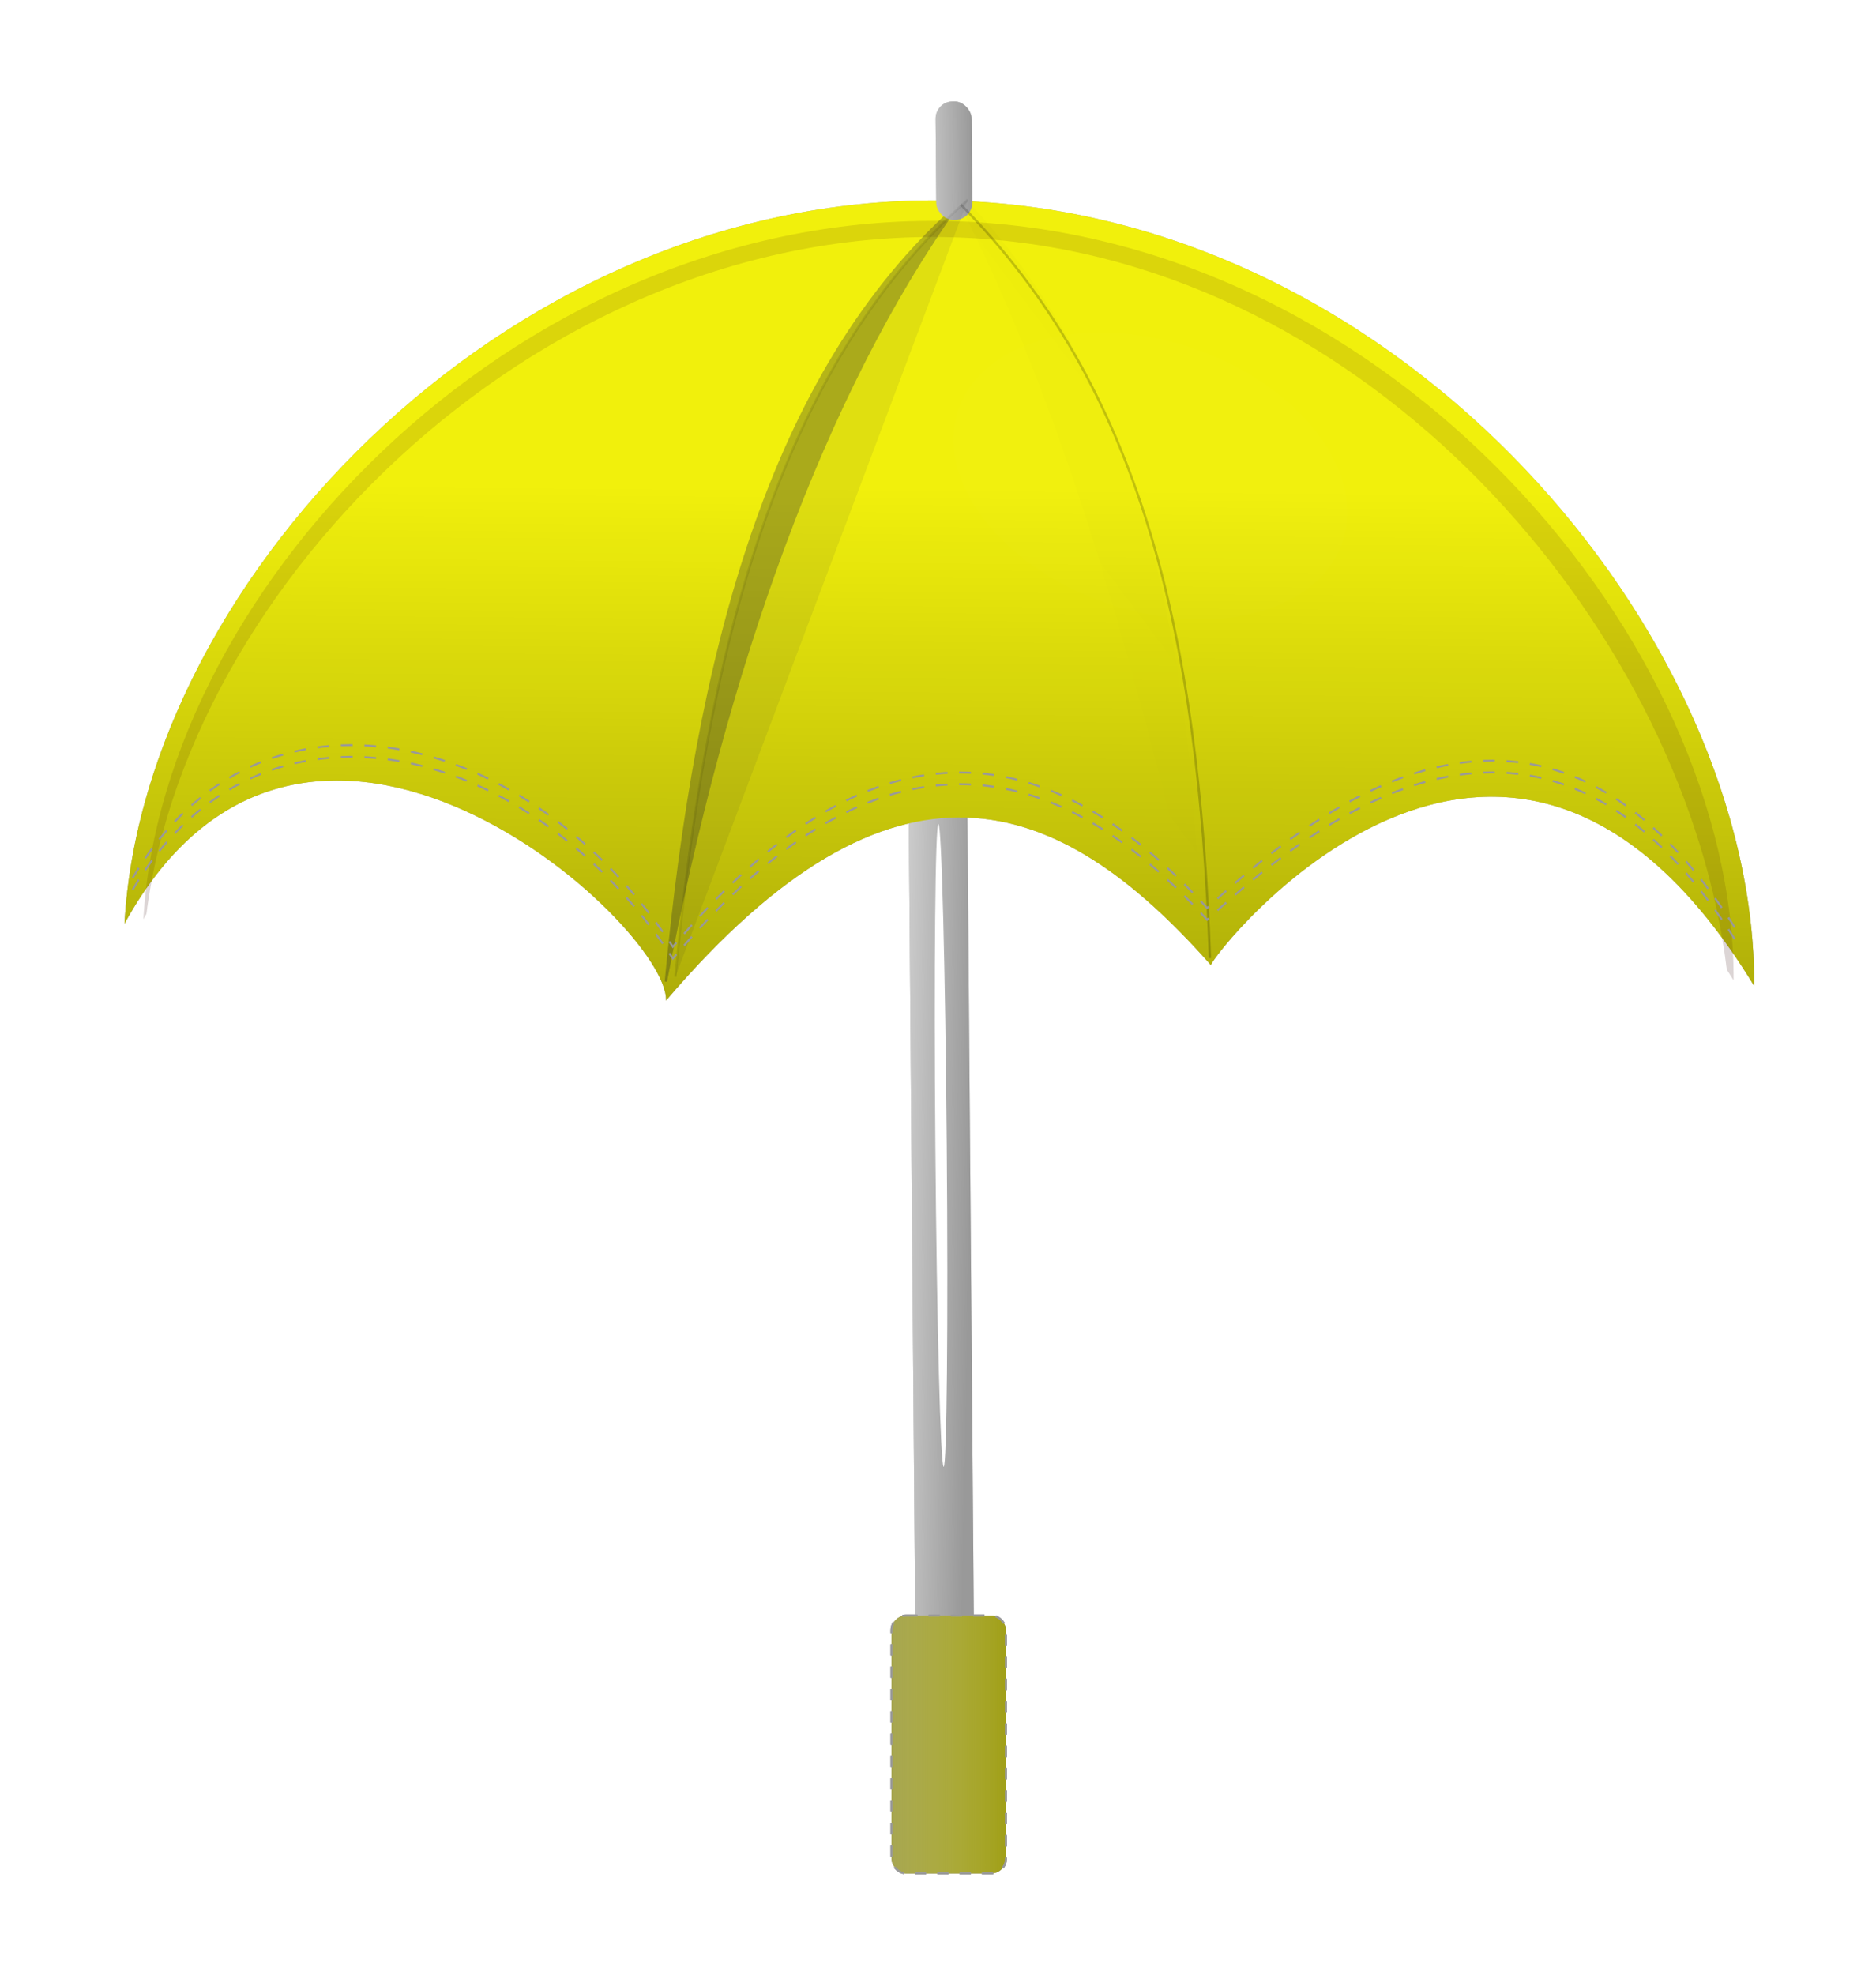 <?xml version="1.0" encoding="UTF-8" standalone="no"?>
<!-- Created with Inkscape (http://www.inkscape.org/) -->

<!-- Creater: GSAGRI04(gsagri04@gmail.com) -->

<svg
   xmlns:dc="http://purl.org/dc/elements/1.1/"
   xmlns:cc="http://creativecommons.org/ns#"
   xmlns:rdf="http://www.w3.org/1999/02/22-rdf-syntax-ns#"
   xmlns:svg="http://www.w3.org/2000/svg"
   xmlns="http://www.w3.org/2000/svg"
   xmlns:xlink="http://www.w3.org/1999/xlink"
   xmlns:sodipodi="http://sodipodi.sourceforge.net/DTD/sodipodi-0.dtd"
   xmlns:inkscape="http://www.inkscape.org/namespaces/inkscape"
   width="340.536"
   height="358.413"
   id="svg4838"
   version="1.1"
   inkscape:version="0.48.4 r9939"
   sodipodi:docname="umbrella_open_green.svg">
  <title
     id="title3879">umbrella open yellow</title>
  <defs
     id="defs4840">
    <filter
       color-interpolation-filters="sRGB"
       inkscape:collect="always"
       id="filter4618">
      <feGaussianBlur
         inkscape:collect="always"
         stdDeviation="21.737"
         id="feGaussianBlur4620" />
    </filter>
    <linearGradient
       inkscape:collect="always"
       xlink:href="#linearGradient3933"
       id="linearGradient4662"
       gradientUnits="userSpaceOnUse"
       gradientTransform="matrix(1.053,0,0,1.053,161.034,-188.151)"
       x1="454.312"
       y1="502.401"
       x2="521.611"
       y2="504.25" />
    <linearGradient
       inkscape:collect="always"
       id="linearGradient3933">
      <stop
         style="stop-color:#ffffff;stop-opacity:1;"
         offset="0"
         id="stop3935" />
      <stop
         style="stop-color:#ffffff;stop-opacity:0;"
         offset="1"
         id="stop3937" />
    </linearGradient>
    <filter
       color-interpolation-filters="sRGB"
       inkscape:collect="always"
       id="filter3856">
      <feGaussianBlur
         inkscape:collect="always"
         stdDeviation="2.196"
         id="feGaussianBlur3858" />
    </filter>
    <linearGradient
       inkscape:collect="always"
       xlink:href="#linearGradient3826"
       id="linearGradient4664"
       gradientUnits="userSpaceOnUse"
       x1="702.564"
       y1="153.758"
       x2="490.349"
       y2="328.921" />
    <linearGradient
       inkscape:collect="always"
       id="linearGradient3826">
      <stop
         style="stop-color:#000000;stop-opacity:1;"
         offset="0"
         id="stop3828" />
      <stop
         style="stop-color:#000000;stop-opacity:0;"
         offset="1"
         id="stop3830" />
    </linearGradient>
    <filter
       color-interpolation-filters="sRGB"
       inkscape:collect="always"
       id="filter3784">
      <feGaussianBlur
         inkscape:collect="always"
         stdDeviation="2.844"
         id="feGaussianBlur3786" />
    </filter>
    <filter
       color-interpolation-filters="sRGB"
       inkscape:collect="always"
       id="filter4491"
       x="-0.155"
       width="1.311"
       y="-0.061"
       height="1.121">
      <feGaussianBlur
         inkscape:collect="always"
         stdDeviation="8.053"
         id="feGaussianBlur4493" />
    </filter>
    <linearGradient
       inkscape:collect="always"
       xlink:href="#linearGradient3790"
       id="linearGradient4666"
       gradientUnits="userSpaceOnUse"
       gradientTransform="matrix(1.201,0.046,-0.037,1.244,162.999,-336.182)"
       x1="492.456"
       y1="536.675"
       x2="483.544"
       y2="235.676" />
    <linearGradient
       inkscape:collect="always"
       id="linearGradient3790">
      <stop
         style="stop-color:#000000;stop-opacity:1;"
         offset="0"
         id="stop3792" />
      <stop
         style="stop-color:#000000;stop-opacity:0;"
         offset="1"
         id="stop3794" />
    </linearGradient>
    <filter
       color-interpolation-filters="sRGB"
       inkscape:collect="always"
       id="filter3866">
      <feGaussianBlur
         inkscape:collect="always"
         stdDeviation="7.526"
         id="feGaussianBlur3868" />
    </filter>
    <filter
       color-interpolation-filters="sRGB"
       inkscape:collect="always"
       id="filter3910"
       x="-0.398"
       width="1.796"
       y="-0.544"
       height="2.088">
      <feGaussianBlur
         inkscape:collect="always"
         stdDeviation="31.645"
         id="feGaussianBlur3912" />
    </filter>
    <filter
       color-interpolation-filters="sRGB"
       inkscape:collect="always"
       id="filter3943"
       x="-1.65"
       width="4.3"
       y="-0.031"
       height="1.061">
      <feGaussianBlur
         inkscape:collect="always"
         stdDeviation="3.813"
         id="feGaussianBlur3945" />
    </filter>
    <linearGradient
       inkscape:collect="always"
       xlink:href="#linearGradient3969"
       id="linearGradient4668"
       gradientUnits="userSpaceOnUse"
       gradientTransform="matrix(1.053,0,0,1.053,161.034,-188.151)"
       x1="478.991"
       y1="5.32"
       x2="526.36"
       y2="5.32" />
    <linearGradient
       inkscape:collect="always"
       id="linearGradient3969">
      <stop
         style="stop-color:#ffffff;stop-opacity:1;"
         offset="0"
         id="stop3971" />
      <stop
         style="stop-color:#ffffff;stop-opacity:0;"
         offset="1"
         id="stop3973" />
    </linearGradient>
    <filter
       color-interpolation-filters="sRGB"
       inkscape:collect="always"
       id="filter3983"
       x="-1.555"
       width="4.111"
       y="-0.118"
       height="1.236">
      <feGaussianBlur
         inkscape:collect="always"
         stdDeviation="2.641"
         id="feGaussianBlur3985" />
    </filter>
    <linearGradient
       inkscape:collect="always"
       xlink:href="#linearGradient4538"
       id="linearGradient4670"
       gradientUnits="userSpaceOnUse"
       x1="572.781"
       y1="621.338"
       x2="731.689"
       y2="621.338" />
    <linearGradient
       id="linearGradient4538">
      <stop
         style="stop-color:#2f2f2f;stop-opacity:1;"
         offset="0"
         id="stop4540" />
      <stop
         style="stop-color:#ffffff;stop-opacity:0;"
         offset="1"
         id="stop4542" />
    </linearGradient>
    <linearGradient
       inkscape:collect="always"
       xlink:href="#linearGradient3933"
       id="linearGradient4672"
       gradientUnits="userSpaceOnUse"
       gradientTransform="matrix(1.053,0,0,1.053,161.034,-188.151)"
       x1="454.312"
       y1="502.401"
       x2="521.611"
       y2="504.25" />
    <linearGradient
       inkscape:collect="always"
       xlink:href="#linearGradient3826"
       id="linearGradient4674"
       gradientUnits="userSpaceOnUse"
       x1="702.564"
       y1="153.758"
       x2="490.349"
       y2="328.921" />
    <linearGradient
       inkscape:collect="always"
       xlink:href="#linearGradient3790"
       id="linearGradient4676"
       gradientUnits="userSpaceOnUse"
       gradientTransform="matrix(1.201,0.046,-0.037,1.244,162.999,-336.182)"
       x1="492.456"
       y1="536.675"
       x2="483.544"
       y2="235.676" />
    <linearGradient
       inkscape:collect="always"
       xlink:href="#linearGradient3969"
       id="linearGradient4678"
       gradientUnits="userSpaceOnUse"
       gradientTransform="matrix(1.053,0,0,1.053,161.034,-188.151)"
       x1="478.991"
       y1="5.32"
       x2="526.36"
       y2="5.32" />
    <linearGradient
       inkscape:collect="always"
       xlink:href="#linearGradient4538"
       id="linearGradient4680"
       gradientUnits="userSpaceOnUse"
       x1="572.781"
       y1="621.338"
       x2="731.689"
       y2="621.338" />
    <filter
       inkscape:collect="always"
       id="filter3875">
      <feGaussianBlur
         inkscape:collect="always"
         stdDeviation="4.347"
         id="feGaussianBlur3877" />
    </filter>
  </defs>
  <sodipodi:namedview
     id="base"
     pagecolor="#ffffff"
     bordercolor="#666666"
     borderopacity="1.0"
     inkscape:pageopacity="0.0"
     inkscape:pageshadow="2"
     inkscape:zoom="0.94"
     inkscape:cx="156.40897"
     inkscape:cy="150.02515"
     inkscape:document-units="px"
     inkscape:current-layer="layer1"
     showgrid="false"
     fit-margin-top="0"
     fit-margin-left="0"
     fit-margin-right="0"
     fit-margin-bottom="0"
     inkscape:window-width="1032"
     inkscape:window-height="857"
     inkscape:window-x="645"
     inkscape:window-y="31"
     inkscape:window-maximized="0" />
  <g
     inkscape:label="Layer 1"
     inkscape:groupmode="layer"
     id="layer1"
     transform="translate(0.284,-10.296)">
    <g
       id="g4622"
       transform="matrix(0.355,0,0,0.355,-73.687,106.258)">
      <g
         style="opacity:0.5;filter:url(#filter3875)"
         transform="translate(-10.04,4.0164462e-6)"
         id="g4566">
        <rect
           transform="matrix(1,-0.008,0.008,1,0,0)"
           y="74.464"
           x="680.276"
           height="536.653"
           width="29.981"
           id="rect4568"
           style="fill:#999999;fill-opacity:1;stroke:none" />
        <rect
           transform="matrix(1,-0.008,0.008,1,0,0)"
           style="fill:url(#linearGradient4662);fill-opacity:1;stroke:none"
           id="rect4570"
           width="29.981"
           height="536.653"
           x="680.276"
           y="74.464" />
        <path
           sodipodi:nodetypes="sccccs"
           inkscape:connector-curvature="0"
           id="path4572"
           d="M 708.561,-167.622 C 481.226,-176.306 290.246,24.313 280.464,201.801 372.907,33.883 558.538,202.168 557.385,241.093 673.785,104.679 757.504,134.131 836.006,223.024 835.721,218.753 986.44,24.706 1113.776,233.636 1114.521,55.803 935.896,-158.937 708.561,-167.622 z"
           style="fill:#4d4d4d;fill-opacity:1;stroke:none" />
        <path
           transform="matrix(1.201,0.046,-0.037,1.244,162.316,-336.178)"
           sodipodi:nodetypes="ccccc"
           inkscape:connector-curvature="0"
           id="path4574"
           d="m 456.719,119.75 c -79.105,72.14 -105.765,190.531 -114.688,323.844 l 1,0.062 C 364.38,313.989 402.926,199.292 457.406,120.5 z"
           style="font-size:medium;font-style:normal;font-variant:normal;font-weight:normal;font-stretch:normal;text-indent:0;text-align:start;text-decoration:none;line-height:normal;letter-spacing:normal;word-spacing:normal;text-transform:none;direction:ltr;block-progression:tb;writing-mode:lr-tb;text-anchor:start;baseline-shift:baseline;opacity:0.56;color:#000000;fill:#333333;fill-opacity:1;stroke:none;stroke-width:1px;marker:none;visibility:visible;display:inline;overflow:visible;filter:url(#filter3856);enable-background:accumulate;font-family:Sans;-inkscape-font-specification:Sans" />
        <path
           transform="matrix(1.201,0.046,-0.037,1.244,157.451,-345.908)"
           sodipodi:nodetypes="ccccc"
           inkscape:connector-curvature="0"
           id="path4576"
           d="m 458.406,119.656 -0.688,0.75 c 48.126,82.108 80.905,180.346 115.406,305.031 l 1,-0.062 C 565.202,292.057 537.479,191.766 458.406,119.656 z"
           style="font-size:medium;font-style:normal;font-variant:normal;font-weight:normal;font-stretch:normal;text-indent:0;text-align:start;text-decoration:none;line-height:normal;letter-spacing:normal;word-spacing:normal;text-transform:none;direction:ltr;block-progression:tb;writing-mode:lr-tb;text-anchor:start;baseline-shift:baseline;opacity:0.161;color:#000000;fill:url(#linearGradient4664);fill-opacity:1;stroke:none;stroke-width:1px;marker:none;visibility:visible;display:inline;overflow:visible;filter:url(#filter3784);enable-background:accumulate;font-family:Sans;-inkscape-font-specification:Sans" />
        <rect
           transform="matrix(1,-0.008,0.008,1,0,0)"
           ry="8.797"
           style="fill:#999999;fill-opacity:1;stroke:none"
           id="rect4578"
           width="18.413"
           height="60.586"
           x="696.844"
           y="-212.843" />
        <path
           transform="matrix(1.201,0.046,-0.037,1.244,167.181,-338.611)"
           sodipodi:nodetypes="cc"
           inkscape:connector-curvature="0"
           id="path4580"
           d="M 457.06,120.121 C 378.115,192.115 351.442,310.35 342.522,443.615"
           style="opacity:0.303;fill:#333333;stroke:#000000;stroke-width:1px;stroke-linecap:butt;stroke-linejoin:miter;stroke-opacity:1;filter:url(#filter4491)" />
        <path
           transform="matrix(1.201,0.046,-0.037,1.244,162.316,-336.178)"
           style="opacity:0.445;fill:none;stroke:#000000;stroke-width:1px;stroke-linecap:butt;stroke-linejoin:miter;stroke-opacity:1;filter:url(#filter3784)"
           d="m 458.067,120.034 c 78.945,71.994 106.625,172.108 115.545,305.374"
           id="path4582"
           inkscape:connector-curvature="0"
           sodipodi:nodetypes="cc" />
        <path
           inkscape:connector-curvature="0"
           id="path4584"
           d="M 498.069,-114.767 C 373.738,-44.67 286.976,83.666 280.466,201.791 c 92.443,-167.918 278.072,0.377 276.919,39.302 116.4,-136.414 200.118,-106.972 278.619,-18.08 -0.285,-4.271 150.433,-198.318 277.769,10.611 0.495,-118.354 -78.489,-253.023 -198.376,-332.449 l -417.33,-15.943 z"
           style="opacity:0.4;fill:url(#linearGradient4666);fill-opacity:1;stroke:none" />
        <path
           transform="matrix(1.172,0.045,-0.036,1.202,176.75,-320.267)"
           inkscape:connector-curvature="0"
           id="path4586"
           d="m 456.809,118.609 c -189.262,0 -343.144,166.942 -346.906,309.75 0.417,-0.789 0.828,-1.572 1.25,-2.344 14.589,-147.369 174.207,-309.355 360.531,-300.188 171.355,8.431 307.172,158.76 328.906,298.094 1.024,1.454 2.071,2.928 3.094,4.438 -3.762,-142.808 -157.613,-309.75 -346.875,-309.75 z"
           style="opacity:0.339;fill:#2b0000;fill-opacity:1;stroke:none;filter:url(#filter3866)" />
        <path
           transform="matrix(0.995,0.345,-0.345,0.995,185.184,-441.158)"
           d="m 783.537,178.718 c 0,36.061 -44.143,65.295 -98.595,65.295 -54.453,0 -98.595,-29.233 -98.595,-65.295 0,-36.061 44.143,-65.295 98.595,-65.295 54.453,0 98.595,29.233 98.595,65.295 z"
           sodipodi:ry="65.294785"
           sodipodi:rx="98.595131"
           sodipodi:cy="178.71794"
           sodipodi:cx="684.94232"
           id="path4588"
           style="opacity:0.101;fill:#ffffff;fill-opacity:1;stroke:none;filter:url(#filter3910)"
           sodipodi:type="arc" />
        <path
           transform="matrix(1.053,-0.008,0.009,1.097,157.231,-217.629)"
           d="m 512.13,489.389 c 0,82.708 -1.242,149.756 -2.773,149.756 -1.532,0 -2.773,-67.048 -2.773,-149.756 0,-82.708 1.242,-149.756 2.773,-149.756 1.532,0 2.773,67.048 2.773,149.756 z"
           sodipodi:ry="149.7563"
           sodipodi:rx="2.7732649"
           sodipodi:cy="489.3894"
           sodipodi:cx="509.35632"
           id="path4590"
           style="fill:#ffffff;fill-opacity:1;stroke:none;filter:url(#filter3943)"
           sodipodi:type="arc" />
        <rect
           transform="matrix(1,-0.008,0.008,1,0,0)"
           y="-212.843"
           x="696.844"
           height="60.586"
           width="18.413"
           id="rect4592"
           style="fill:url(#linearGradient4668);fill-opacity:1;stroke:none"
           ry="8.797" />
        <path
           transform="matrix(1.053,-0.008,0.007,0.853,158.333,-254.56)"
           d="m 520.887,83.594 c 0,14.815 -0.912,26.825 -2.037,26.825 -1.125,0 -2.037,-12.01 -2.037,-26.825 0,-14.815 0.912,-26.825 2.037,-26.825 1.125,0 2.037,12.01 2.037,26.825 z"
           sodipodi:ry="26.825342"
           sodipodi:rx="2.0373678"
           sodipodi:cy="83.593788"
           sodipodi:cx="518.84967"
           id="path4594"
           style="opacity:0.11;fill:#ffffff;fill-opacity:1;stroke:none;filter:url(#filter3983)"
           sodipodi:type="arc" />
        <path
           sodipodi:nodetypes="cccc"
           inkscape:connector-curvature="0"
           id="path4596"
           d="M 284.624,184.473 C 349.922,73.836 487.637,107.49 560.875,219.628 649.142,115.078 738.805,95.094 834.054,199.832 905.226,134.104 1013.312,64.114 1105.545,212.422"
           style="fill:none;stroke:#999999;stroke-width:1;stroke-linecap:butt;stroke-linejoin:miter;stroke-miterlimit:4;stroke-opacity:1;stroke-dasharray:6, 6;stroke-dashoffset:0" />
        <path
           style="fill:none;stroke:#999999;stroke-width:1;stroke-linecap:butt;stroke-linejoin:miter;stroke-miterlimit:4;stroke-opacity:1;stroke-dasharray:6, 6;stroke-dashoffset:0"
           d="M 284.624,178.473 C 349.922,67.836 487.637,101.49 560.875,213.628 649.142,109.078 738.805,89.094 834.054,193.832 905.226,128.104 1013.312,58.114 1105.545,206.422"
           id="path4598"
           inkscape:connector-curvature="0"
           sodipodi:nodetypes="cccc" />
        <rect
           ry="7.568"
           y="555.421"
           x="672.645"
           height="131.834"
           width="58.568"
           id="rect4600"
           style="fill:#000000;fill-opacity:1;stroke:#999999;stroke-width:0.952;stroke-linecap:butt;stroke-miterlimit:4;stroke-opacity:1;stroke-dasharray:5.711, 5.711;stroke-dashoffset:0" />
        <rect
           style="fill:url(#linearGradient4670);fill-opacity:1;stroke:#999999;stroke-width:0.952;stroke-linecap:butt;stroke-miterlimit:4;stroke-opacity:1;stroke-dasharray:5.711, 5.711;stroke-dashoffset:0"
           id="rect4602"
           width="58.568"
           height="131.834"
           x="672.645"
           y="555.421"
           ry="7.568" />
      </g>
      <g
         transform="translate(-10.04,4.0164459e-6)"
         id="g4546">
        <rect
           style="fill:#999999;fill-opacity:1;stroke:none"
           id="rect3878"
           width="29.981"
           height="536.653"
           x="680.276"
           y="74.464"
           transform="matrix(1,-0.008,0.008,1,0,0)" />
        <rect
           y="74.464"
           x="680.276"
           height="536.653"
           width="29.981"
           id="rect3931"
           style="fill:url(#linearGradient4672);fill-opacity:1;stroke:none"
           transform="matrix(1,-0.008,0.008,1,0,0)" />
        <path
           style="fill:#f1f00c;fill-opacity:1;stroke:none"
           d="M 708.561,-167.622 C 481.226,-176.306 290.246,24.313 280.464,201.801 372.907,33.883 558.538,202.168 557.385,241.093 673.785,104.679 757.504,134.131 836.006,223.024 835.721,218.753 986.44,24.706 1113.776,233.636 1114.521,55.803 935.896,-158.937 708.561,-167.622 z"
           id="path3767"
           inkscape:connector-curvature="0"
           sodipodi:nodetypes="sccccs" />
        <path
           style="font-size:medium;font-style:normal;font-variant:normal;font-weight:normal;font-stretch:normal;text-indent:0;text-align:start;text-decoration:none;line-height:normal;letter-spacing:normal;word-spacing:normal;text-transform:none;direction:ltr;block-progression:tb;writing-mode:lr-tb;text-anchor:start;baseline-shift:baseline;opacity:0.56;color:#000000;fill:#333333;fill-opacity:1;stroke:none;stroke-width:1px;marker:none;visibility:visible;display:inline;overflow:visible;filter:url(#filter3856);enable-background:accumulate;font-family:Sans;-inkscape-font-specification:Sans"
           d="m 456.719,119.75 c -79.105,72.14 -105.765,190.531 -114.688,323.844 l 1,0.062 C 364.38,313.989 402.926,199.292 457.406,120.5 z"
           id="path3834"
           inkscape:connector-curvature="0"
           sodipodi:nodetypes="ccccc"
           transform="matrix(1.201,0.046,-0.037,1.244,162.316,-336.178)" />
        <path
           style="font-size:medium;font-style:normal;font-variant:normal;font-weight:normal;font-stretch:normal;text-indent:0;text-align:start;text-decoration:none;line-height:normal;letter-spacing:normal;word-spacing:normal;text-transform:none;direction:ltr;block-progression:tb;writing-mode:lr-tb;text-anchor:start;baseline-shift:baseline;opacity:0.161;color:#000000;fill:url(#linearGradient4674);fill-opacity:1;stroke:none;stroke-width:1px;marker:none;visibility:visible;display:inline;overflow:visible;filter:url(#filter3784);enable-background:accumulate;font-family:Sans;-inkscape-font-specification:Sans"
           d="m 458.406,119.656 -0.688,0.75 c 48.126,82.108 80.905,180.346 115.406,305.031 l 1,-0.062 C 565.202,292.057 537.479,191.766 458.406,119.656 z"
           id="path3820"
           inkscape:connector-curvature="0"
           sodipodi:nodetypes="ccccc"
           transform="matrix(1.201,0.046,-0.037,1.244,157.451,-345.908)" />
        <rect
           y="-212.843"
           x="696.844"
           height="60.586"
           width="18.413"
           id="rect3927"
           style="fill:#999999;fill-opacity:1;stroke:none"
           ry="8.797"
           transform="matrix(1,-0.008,0.008,1,0,0)" />
        <path
           style="opacity:0.303;fill:#333333;stroke:#000000;stroke-width:1px;stroke-linecap:butt;stroke-linejoin:miter;stroke-opacity:1;filter:url(#filter4491)"
           d="M 457.06,120.121 C 378.115,192.115 351.442,310.35 342.522,443.615"
           id="path3772"
           inkscape:connector-curvature="0"
           sodipodi:nodetypes="cc"
           transform="matrix(1.201,0.046,-0.037,1.244,167.181,-338.611)" />
        <path
           sodipodi:nodetypes="cc"
           inkscape:connector-curvature="0"
           id="path3774"
           d="m 458.067,120.034 c 78.945,71.994 106.625,172.108 115.545,305.374"
           style="opacity:0.445;fill:none;stroke:#000000;stroke-width:1px;stroke-linecap:butt;stroke-linejoin:miter;stroke-opacity:1;filter:url(#filter3784)"
           transform="matrix(1.201,0.046,-0.037,1.244,162.316,-336.178)" />
        <path
           style="opacity:0.4;fill:url(#linearGradient4676);fill-opacity:1;stroke:none"
           d="M 498.069,-114.767 C 373.738,-44.67 286.976,83.666 280.466,201.791 c 92.443,-167.918 278.072,0.377 276.919,39.302 116.4,-136.414 200.118,-106.972 278.619,-18.08 -0.285,-4.271 150.433,-198.318 277.769,10.611 0.495,-118.354 -78.489,-253.023 -198.376,-332.449 l -417.33,-15.943 z"
           id="path3788"
           inkscape:connector-curvature="0" />
        <path
           style="opacity:0.339;fill:#2b0000;fill-opacity:1;stroke:none;filter:url(#filter3866)"
           d="m 456.809,118.609 c -189.262,0 -343.144,166.942 -346.906,309.75 0.417,-0.789 0.828,-1.572 1.25,-2.344 14.589,-147.369 174.207,-309.355 360.531,-300.188 171.355,8.431 307.172,158.76 328.906,298.094 1.024,1.454 2.071,2.928 3.094,4.438 -3.762,-142.808 -157.613,-309.75 -346.875,-309.75 z"
           id="path3860"
           inkscape:connector-curvature="0"
           transform="matrix(1.172,0.045,-0.036,1.202,176.75,-320.267)" />
        <path
           sodipodi:type="arc"
           style="opacity:0.101;fill:#ffffff;fill-opacity:1;stroke:none;filter:url(#filter3910)"
           id="path3904"
           sodipodi:cx="684.94232"
           sodipodi:cy="178.71794"
           sodipodi:rx="98.595131"
           sodipodi:ry="65.294785"
           d="m 783.537,178.718 c 0,36.061 -44.143,65.295 -98.595,65.295 -54.453,0 -98.595,-29.233 -98.595,-65.295 0,-36.061 44.143,-65.295 98.595,-65.295 54.453,0 98.595,29.233 98.595,65.295 z"
           transform="matrix(0.995,0.345,-0.345,0.995,185.184,-441.158)" />
        <path
           sodipodi:type="arc"
           style="fill:#ffffff;fill-opacity:1;stroke:none;filter:url(#filter3943)"
           id="path3941"
           sodipodi:cx="509.35632"
           sodipodi:cy="489.3894"
           sodipodi:rx="2.7732649"
           sodipodi:ry="149.7563"
           d="m 512.13,489.389 c 0,82.708 -1.242,149.756 -2.773,149.756 -1.532,0 -2.773,-67.048 -2.773,-149.756 0,-82.708 1.242,-149.756 2.773,-149.756 1.532,0 2.773,67.048 2.773,149.756 z"
           transform="matrix(1.053,-0.008,0.009,1.097,157.231,-217.629)" />
        <rect
           ry="8.797"
           style="fill:url(#linearGradient4678);fill-opacity:1;stroke:none"
           id="rect3967"
           width="18.413"
           height="60.586"
           x="696.844"
           y="-212.843"
           transform="matrix(1,-0.008,0.008,1,0,0)" />
        <path
           sodipodi:type="arc"
           style="opacity:0.11;fill:#ffffff;fill-opacity:1;stroke:none;filter:url(#filter3983)"
           id="path3977"
           sodipodi:cx="518.84967"
           sodipodi:cy="83.593788"
           sodipodi:rx="2.0373678"
           sodipodi:ry="26.825342"
           d="m 520.887,83.594 c 0,14.815 -0.912,26.825 -2.037,26.825 -1.125,0 -2.037,-12.01 -2.037,-26.825 0,-14.815 0.912,-26.825 2.037,-26.825 1.125,0 2.037,12.01 2.037,26.825 z"
           transform="matrix(1.053,-0.008,0.007,0.853,158.333,-254.56)" />
        <path
           style="fill:none;stroke:#999999;stroke-width:1;stroke-linecap:butt;stroke-linejoin:miter;stroke-miterlimit:4;stroke-opacity:1;stroke-dasharray:6, 6;stroke-dashoffset:0"
           d="M 284.624,184.473 C 349.922,73.836 487.637,107.49 560.875,219.628 649.142,115.078 738.805,95.094 834.054,199.832 905.226,134.104 1013.312,64.114 1105.545,212.422"
           id="path4519"
           inkscape:connector-curvature="0"
           sodipodi:nodetypes="cccc" />
        <path
           sodipodi:nodetypes="cccc"
           inkscape:connector-curvature="0"
           id="path4532"
           d="M 284.624,178.473 C 349.922,67.836 487.637,101.49 560.875,213.628 649.142,109.078 738.805,89.094 834.054,193.832 905.226,128.104 1013.312,58.114 1105.545,206.422"
           style="fill:none;stroke:#999999;stroke-width:1;stroke-linecap:butt;stroke-linejoin:miter;stroke-miterlimit:4;stroke-opacity:1;stroke-dasharray:6, 6;stroke-dashoffset:0" />
        <rect
           style="fill:#a09f17;fill-opacity:1;stroke:#999999;stroke-width:0.952;stroke-linecap:butt;stroke-miterlimit:4;stroke-opacity:1;stroke-dasharray:5.711, 5.711;stroke-dashoffset:0"
           id="rect4534"
           width="58.568"
           height="131.834"
           x="672.645"
           y="555.421"
           ry="7.568" />
        <rect
           ry="7.568"
           y="555.421"
           x="672.645"
           height="131.834"
           width="58.568"
           id="rect4536"
           style="fill:url(#linearGradient4680);fill-opacity:1.0;stroke:#999999;stroke-width:0.952;stroke-linecap:butt;stroke-miterlimit:4;stroke-opacity:1;stroke-dasharray:5.711, 5.711;stroke-dashoffset:0" />
      </g>
    </g>
  </g>
</svg>
